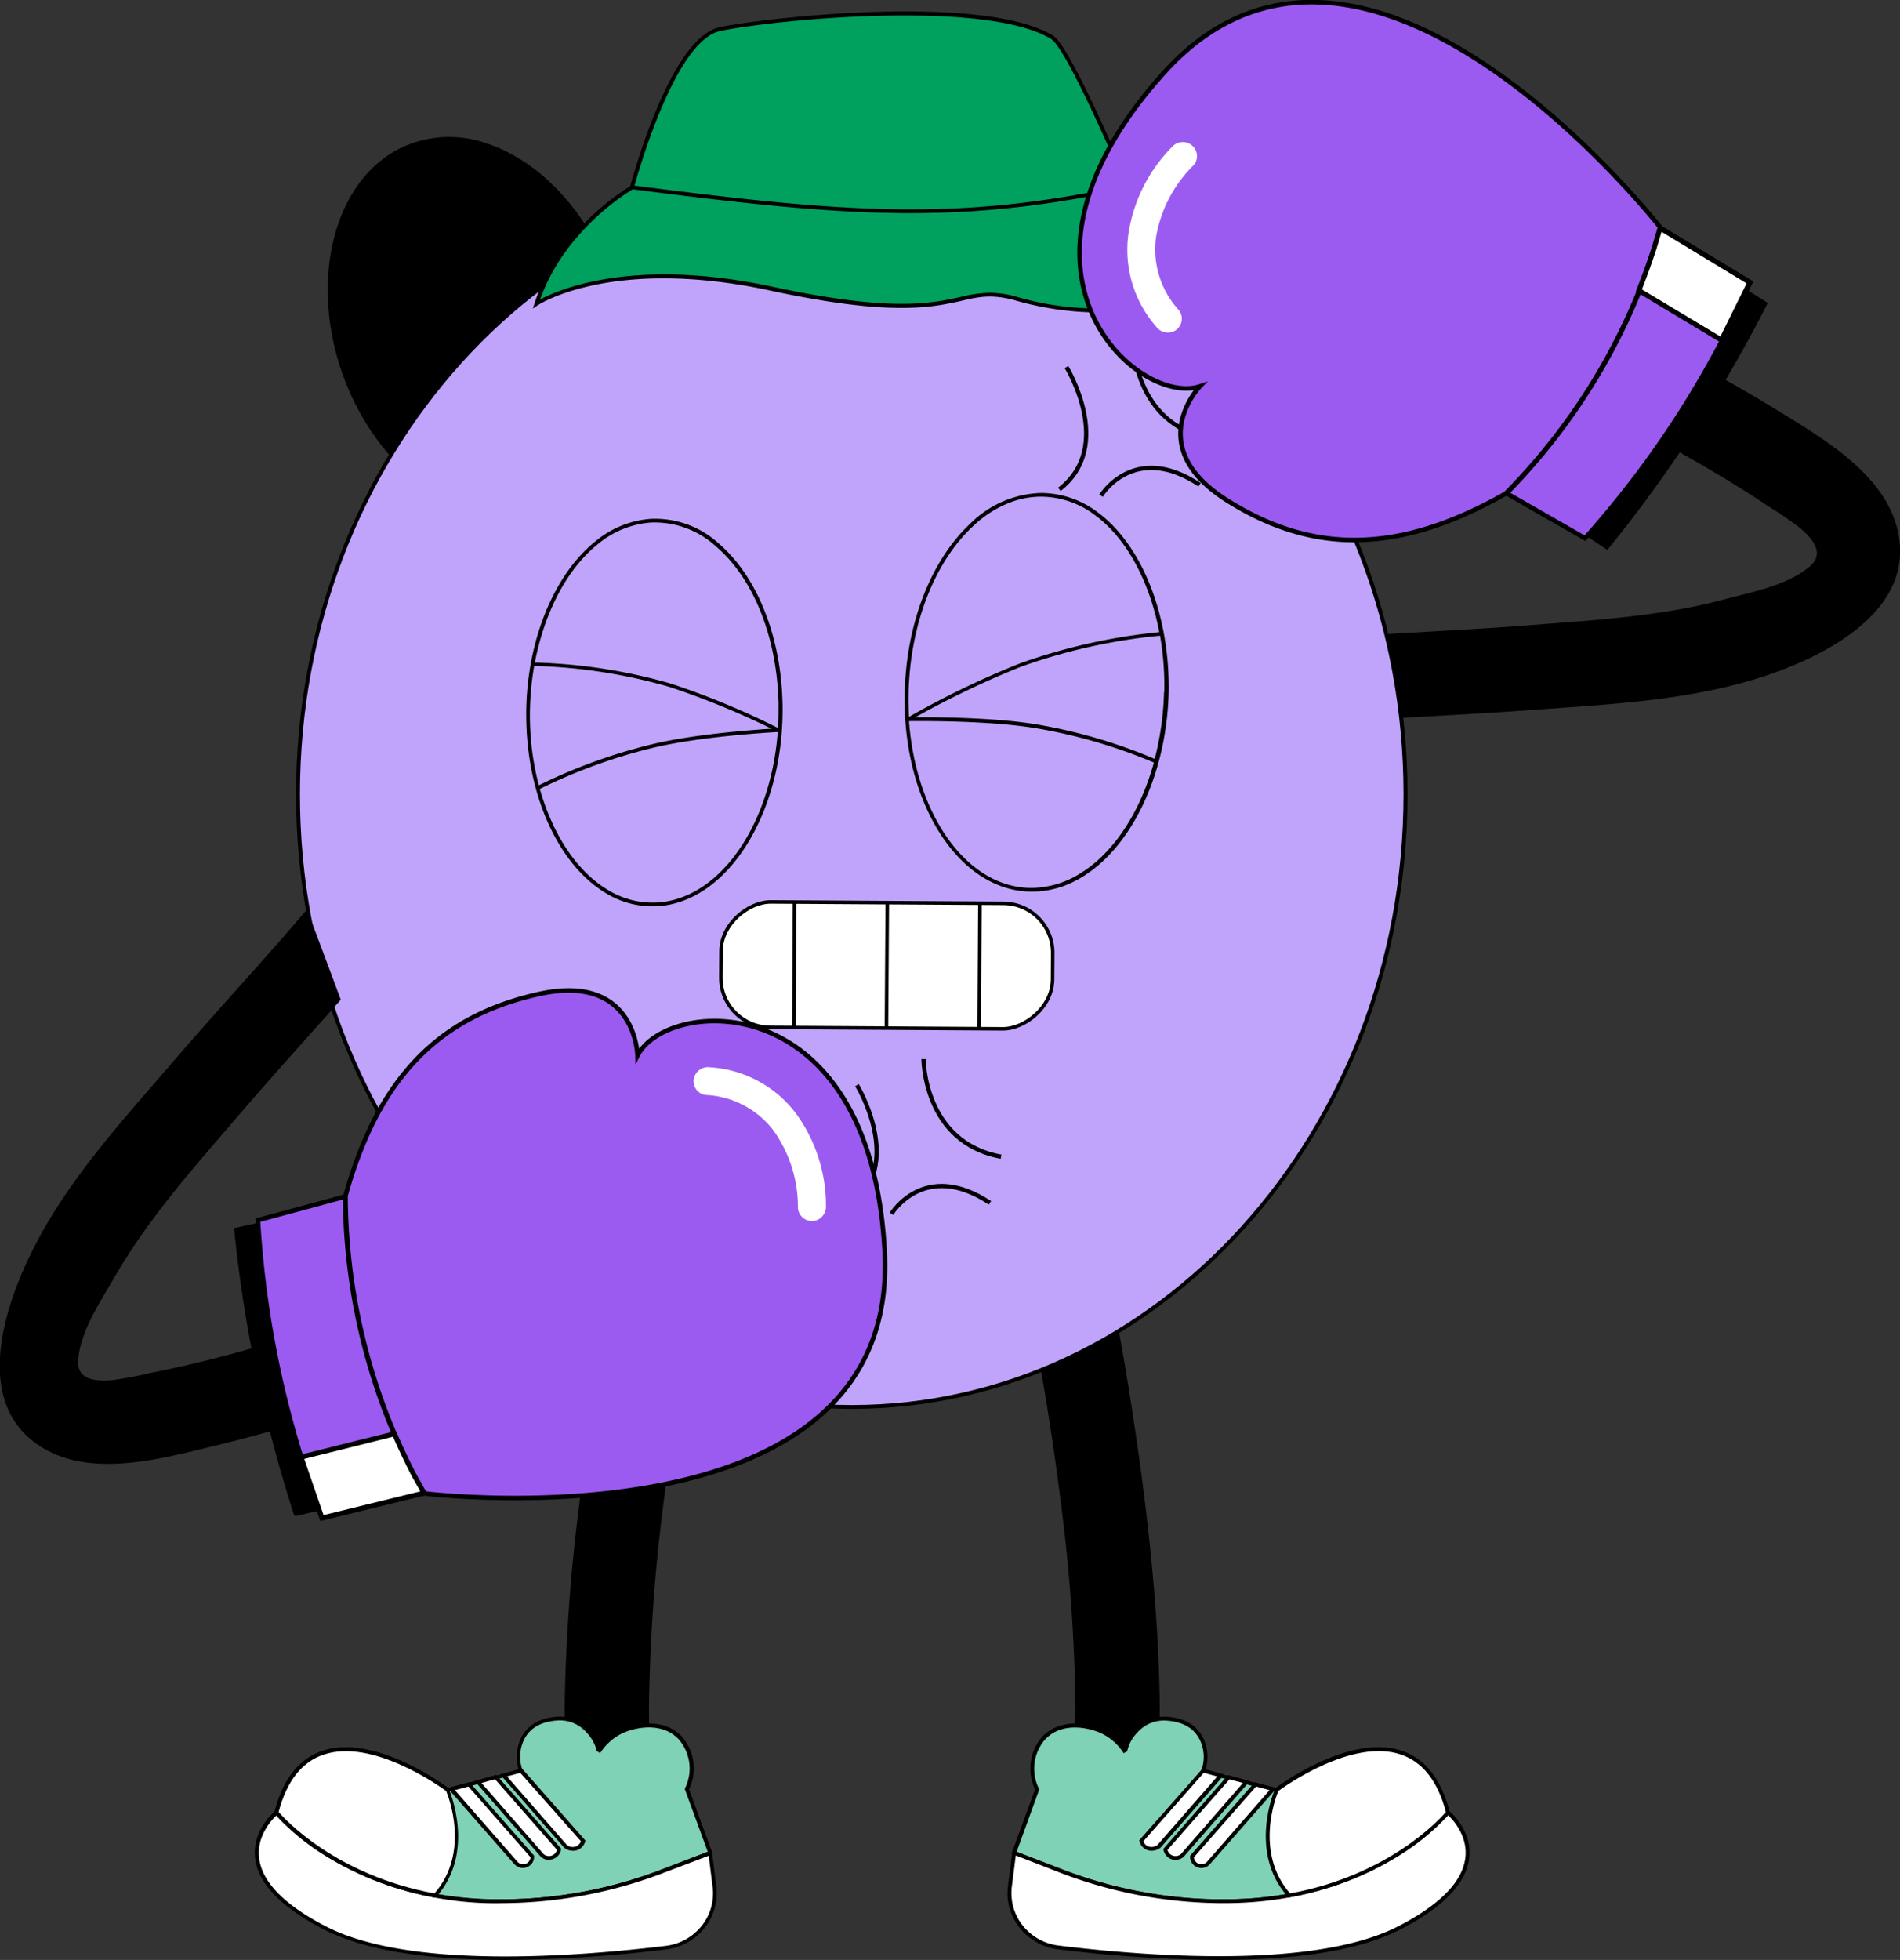 <?xml version="1.0" encoding="UTF-8"?> <svg xmlns="http://www.w3.org/2000/svg" viewBox="0 0 314.07 323.86"><rect x="0" y="0" width="314.07" height="323.86" fill="#333333" stroke="none"/><defs><style> .cls-1 { fill: #80d2b7; } .cls-11, .cls-2, .cls-6 { fill: #fff; } .cls-3 { fill: #c0a4fc; } .cls-4 { fill: #00a15e; } .cls-10, .cls-5, .cls-7 { fill: none; } .cls-10, .cls-11, .cls-5, .cls-6, .cls-7, .cls-8, .cls-9 { stroke: #000; } .cls-10, .cls-11, .cls-5, .cls-7, .cls-8, .cls-9 { stroke-miterlimit: 10; } .cls-5 { stroke-width: 0.7px; } .cls-6 { stroke-miterlimit: 10; stroke-width: 0.58px; } .cls-7 { stroke-width: 0.59px; } .cls-10, .cls-11, .cls-8 { stroke-width: 0.82px; } .cls-9 { fill: #9c5bf0; stroke-width: 0.75px; } </style></defs><g id="Слой_2" data-name="Слой 2"><g id="Слой_1-2" data-name="Слой 1"><g><path d="M240.26,54.71a5.23,5.23,0,0,0,1.74,1.5l5.39,2.73c9.78,5,19.61,9.83,29.19,15.2,5.37,3,10.7,6.13,15.81,9.57a60,60,0,0,1,5.21,3.58c2.26,1.95,4,4.23,1.53,6.33-3.73,3.14-9.45,4.17-14.16,5.44-10.86,2.9-22.4,3.47-33.55,4.36-8.33.62-16.68,1-25,1.53l-6.61,14.49c11.24-.89,22.59-1.32,33.75-2.15,12.47-.91,25.54-1.52,37.51-5.37,10-3.2,25.09-10.55,22.78-23.44-1.74-9.94-12.49-16-20.35-20.86-13-7.94-26.7-14.66-40.29-21.56l-3.48-1.74a8.7,8.7,0,0,0-4.7-.92,6.54,6.54,0,0,0-5.11,3A7.57,7.57,0,0,0,240.26,54.71Z"></path><path d="M300.05,90.67Z"></path></g><g><g><path d="M106.28,190.7a512.48,512.48,0,0,0-10.74,59.55,297.86,297.86,0,0,0-2.17,30c-.16,10.06,1,20,1.29,30.09.27,8.77,14.2,8.81,13.93,0-.29-9.6-1.39-19.14-1.31-28.74a292.71,292.71,0,0,1,2-30,477.36,477.36,0,0,1,10.4-57.22C121.76,185.78,108.33,182.13,106.28,190.7Z"></path><g><g><path class="cls-1" d="M117.41,306.15l-7.51,2.91a75.24,75.24,0,0,1-26.2,5.09c-.11,0-.22,0-.32,0a58.85,58.85,0,0,1-11.44-.94C54.13,310,45.7,299.5,45.7,299.5c5.41-21.11,28.3-3.76,28.3-3.76s11-2.76,12.1-3.16c0,0,.06-.05,0-.08-.59-.68-1.64-8.15,6.22-8.55,4.89-.25,6.93,5.09,6.64,5.54a9.38,9.38,0,0,1,3.78-3.39c2.47-1.18,6.89-1.86,9.66,1a7.66,7.66,0,0,1,1.14,8.55Z"></path><path d="M82.64,314.47a59.58,59.58,0,0,1-10.76-1A50.62,50.62,0,0,1,52,305.4a33.61,33.61,0,0,1-6.51-5.71l-.09-.12,0-.15c1.38-5.39,4-8.79,7.87-10.1,4.59-1.55,10,.21,13.82,2a43.73,43.73,0,0,1,7,4.11c1.24-.32,9.73-2.46,11.64-3a7.38,7.38,0,0,1,.29-5c.7-1.61,2.37-3.58,6.33-3.78a6.89,6.89,0,0,1,6.2,3.58,7.53,7.53,0,0,1,.67,1.43,9.42,9.42,0,0,1,3.43-2.83c3-1.41,7.37-1.69,10,1.05a8,8,0,0,1,1.25,8.78l3.91,10.68-7.8,3a75.41,75.41,0,0,1-26.31,5.12H82.64ZM46.05,299.42c1,1.16,9.48,10.49,25.94,13.49a60.13,60.13,0,0,0,11.39.93h.34a74.32,74.32,0,0,0,26.06-5.08L117,306l-3.79-10.34,0-.12a7.35,7.35,0,0,0-1.08-8.2c-2.8-2.9-7.29-1.87-9.28-.92a8.94,8.94,0,0,0-3.65,3.27h0l-.54-.34a6.74,6.74,0,0,0-1.7-3.07,5.82,5.82,0,0,0-4.65-2c-2.89.15-4.83,1.28-5.76,3.35a6.46,6.46,0,0,0-.24,4.68l.11.13,0,.2a.37.37,0,0,1-.24.26c-1.15.39-11.68,3.05-12.13,3.16l-.15,0-.12-.09c-.12-.09-11.93-8.93-20.34-6.07C49.88,291.14,47.39,294.33,46.05,299.42Z"></path></g><g><path class="cls-2" d="M110.1,321.79c-14.46,1.77-42.39,3.95-56.31-3.21-19.3-9.92-8.09-19.08-8.09-19.08s12,14.95,37.68,14.65c.1,0,.21,0,.32,0a75.24,75.24,0,0,0,26.2-5.09l7.51-2.91.7,5.53A9.09,9.09,0,0,1,110.1,321.79Z"></path><path d="M83.61,323.86c-11.24,0-22.55-1.19-30-5-7.14-3.67-11-7.67-11.45-11.89-.5-4.54,3.15-7.58,3.3-7.71l.25-.2.21.25a36.81,36.81,0,0,0,9.16,7.38,53.67,53.67,0,0,0,28.27,7.16h.34a74.32,74.32,0,0,0,26.06-5.08l7.9-3.05.75,5.93a9.17,9.17,0,0,1-1.93,6.91,9.54,9.54,0,0,1-6.36,3.55h0A225.91,225.91,0,0,1,83.61,323.86ZM45.67,300c-.79.75-3.24,3.39-2.85,6.95.44,4,4.18,7.83,11.12,11.4,13.71,7.06,41,5,56.12,3.18h0a8.91,8.91,0,0,0,5.93-3.31,8.57,8.57,0,0,0,1.8-6.46l-.64-5.12L110,309.35a75.41,75.41,0,0,1-26.31,5.12h-.34a54.25,54.25,0,0,1-28.62-7.27A38.9,38.9,0,0,1,45.67,300Z"></path></g><g><path class="cls-2" d="M71.94,313.21C54.13,310,45.7,299.5,45.7,299.5c5.41-21.11,28.3-3.76,28.3-3.76S78.53,305.83,71.94,313.21Z"></path><path d="M72.06,313.56l-.18,0c-17.73-3.22-26.35-13.72-26.44-13.83l-.09-.12,0-.15c1.38-5.39,4-8.79,7.87-10.1,8.74-3,20.45,5.8,20.94,6.17l.06.05,0,.07c0,.1,4.53,10.36-2.12,17.81Zm-26-14.14c1,1.15,9.42,10.42,25.76,13.45,5.93-6.81,2.31-16,1.93-16.93-1-.71-12.18-8.77-20.27-6C49.88,291.14,47.39,294.33,46.05,299.42Z"></path></g><g><path class="cls-2" d="M77.53,294.85,88,306.76a1.55,1.55,0,0,1-.91,1.47,1.61,1.61,0,0,1-1.86-.44L74.62,295.63Z"></path><path d="M86.48,308.67A1.94,1.94,0,0,1,85,308l-11-12.53,3.59-1,10.69,12.15v.11a1.82,1.82,0,0,1-1.09,1.76A1.89,1.89,0,0,1,86.48,308.67ZM75.19,295.8l10.3,11.78a1.26,1.26,0,0,0,1.48.36,1.21,1.21,0,0,0,.72-1.06L77.42,295.2Z"></path></g><g><path class="cls-2" d="M81.94,293.67l10.47,11.91a1.69,1.69,0,0,1-2.76,1L79,294.45Z"></path><path d="M90.75,307.32a2,2,0,0,1-1.31-.47l-11-12.57,3.6-1,10.7,12.18,0,.14a2,2,0,0,1-2,1.69Zm-11.16-12.7,10.3,11.78a1.39,1.39,0,0,0,1.38.19,1.43,1.43,0,0,0,.8-.92L81.83,294Z"></path></g><g><path class="cls-2" d="M86.15,292.59l10.24,11.59a1.83,1.83,0,0,1-.92,1.15,1.88,1.88,0,0,1-2-.25L83.23,293.37Z"></path><path d="M94.69,305.82a2.3,2.3,0,0,1-1.41-.49L82.66,293.2l3.6-1L96.74,304.1l0,.16a2.14,2.14,0,0,1-1.09,1.35A2.1,2.1,0,0,1,94.69,305.82ZM83.81,293.54l9.91,11.34a1.56,1.56,0,0,0,1.6.17,1.49,1.49,0,0,0,.71-.8L86,292.94Z"></path></g></g></g><g><path d="M178.77,190.7a512.48,512.48,0,0,1,10.74,59.55c1.16,9.95,2,20,2.18,30s-1,20-1.3,30.09c-.27,8.77-14.2,8.81-13.93,0,.3-9.6,1.39-19.14,1.31-28.74a287.17,287.17,0,0,0-2-30,479.33,479.33,0,0,0-10.39-57.22C163.3,185.78,176.73,182.13,178.77,190.7Z"></path><g><g><path class="cls-1" d="M167.64,306.15l7.51,2.91a75.24,75.24,0,0,0,26.2,5.09c.11,0,.22,0,.32,0a59,59,0,0,0,11.45-.94c17.81-3.23,26.24-13.71,26.24-13.71-5.42-21.11-28.31-3.76-28.31-3.76s-11-2.76-12.1-3.16a.05.05,0,0,1,0-.08c.59-.68,1.64-8.15-6.22-8.55-4.89-.25-6.93,5.09-6.64,5.54a9.38,9.38,0,0,0-3.78-3.39c-2.47-1.18-6.88-1.86-9.65,1a7.62,7.62,0,0,0-1.14,8.55Z"></path><path d="M202.4,314.47h-1A75.33,75.33,0,0,1,175,309.35l-7.81-3,3.91-10.68a8,8,0,0,1,1.26-8.78c2.66-2.74,7.06-2.46,10-1.05a9.53,9.53,0,0,1,3.44,2.83,8.18,8.18,0,0,1,.66-1.43,6.9,6.9,0,0,1,6.2-3.58c4,.2,5.63,2.17,6.34,3.78a7.43,7.43,0,0,1,.28,5c1.91.55,10.4,2.7,11.64,3a43.51,43.51,0,0,1,7-4.11c3.77-1.76,9.23-3.52,13.81-2,3.84,1.31,6.49,4.71,7.88,10.1l0,.15-.1.12c-.09.11-8.71,10.61-26.44,13.83A59.61,59.61,0,0,1,202.4,314.47Zm-1-.63h.23a59.19,59.19,0,0,0,11.39-.93c16.47-3,24.95-12.33,25.95-13.49-1.34-5.09-3.84-8.28-7.43-9.5-8.41-2.86-20.22,6-20.33,6.07l-.13.09-.15,0c-.45-.11-11-2.77-12.12-3.16l-.16-.05-.09-.21a.37.37,0,0,1,.08-.33,6.4,6.4,0,0,0-.24-4.68c-.93-2.07-2.86-3.2-5.76-3.35a5.84,5.84,0,0,0-4.65,2,6.37,6.37,0,0,0-1.68,3.12l-.29.12-.27.17h0a8.87,8.87,0,0,0-3.65-3.27c-2-.95-6.47-2-9.28.92a7.35,7.35,0,0,0-1.08,8.2l.05.12L168.05,306l7.22,2.79a74.34,74.34,0,0,0,26.08,5.08Z"></path></g><g><path class="cls-2" d="M175,321.79c14.45,1.77,42.38,3.95,56.31-3.21,19.29-9.92,8.09-19.08,8.09-19.08s-12,14.95-37.69,14.65c-.1,0-.21,0-.32,0a75.24,75.24,0,0,1-26.2-5.09l-7.51-2.91-.7,5.53A9.09,9.09,0,0,0,175,321.79Z"></path><path d="M201.45,323.86a225.75,225.75,0,0,1-26.53-1.76,9.54,9.54,0,0,1-6.37-3.55,9.17,9.17,0,0,1-1.93-6.91l.75-5.93,7.9,3.05a74.34,74.34,0,0,0,26.08,5.08h.32c13.19.15,22.64-3.81,28.27-7.16a36.57,36.57,0,0,0,9.16-7.38l.21-.25.25.2c.16.13,3.8,3.17,3.31,7.71-.46,4.22-4.31,8.22-11.46,11.89C224,322.67,212.68,323.86,201.45,323.86Zm-33.54-17.27-.65,5.12a8.57,8.57,0,0,0,1.8,6.46,8.91,8.91,0,0,0,5.94,3.31h0c15.07,1.84,42.4,3.88,56.12-3.18,6.93-3.57,10.67-7.4,11.11-11.4.39-3.56-2.06-6.2-2.84-6.95a39.05,39.05,0,0,1-9.09,7.25c-5.7,3.4-15.3,7.42-28.63,7.27h-.31A75.33,75.33,0,0,1,175,309.35Z"></path></g><g><path class="cls-2" d="M213.12,313.21c17.81-3.23,26.24-13.71,26.24-13.71-5.42-21.11-28.31-3.76-28.31-3.76S206.52,305.83,213.12,313.21Z"></path><path d="M213,313.56l-.12-.14c-6.66-7.45-2.17-17.71-2.12-17.81l0-.07.06-.05c.5-.37,12.2-9.13,20.94-6.17,3.84,1.31,6.49,4.71,7.88,10.1l0,.15-.1.12c-.09.11-8.71,10.61-26.44,13.83Zm-1.69-17.62c-.38.91-4,10.12,1.93,16.93,16.36-3,24.77-12.3,25.77-13.45-1.34-5.09-3.84-8.28-7.43-9.5C223.5,287.17,212.28,295.23,211.31,295.94Z"></path></g><g><path class="cls-2" d="M207.52,294.85,197,306.76a1.55,1.55,0,0,0,.91,1.47,1.61,1.61,0,0,0,1.86-.44l10.62-12.16Z"></path><path d="M198.58,308.68a1.88,1.88,0,0,1-1.86-1.93v-.11l10.69-12.15,3.6,1-11,12.53A1.94,1.94,0,0,1,198.58,308.68Zm-1.22-1.8a1.23,1.23,0,0,0,.72,1.06,1.27,1.27,0,0,0,1.48-.35l10.3-11.79-2.23-.6Z"></path></g><g><path class="cls-2" d="M203.12,293.67l-10.48,11.91a1.72,1.72,0,0,0,1,1.3,1.75,1.75,0,0,0,1.76-.27L206,294.45Z"></path><path d="M194.29,307.32a2,2,0,0,1-.76-.15,2.09,2.09,0,0,1-1.21-1.54l0-.14L203,293.31l3.59,1-10.95,12.53A2.09,2.09,0,0,1,194.29,307.32Zm-1.3-1.65a1.38,1.38,0,0,0,.79.92,1.41,1.41,0,0,0,1.42-.22l10.26-11.75-2.23-.6Z"></path></g><g><path class="cls-2" d="M198.9,292.59l-10.23,11.59a1.79,1.79,0,0,0,.92,1.15,1.89,1.89,0,0,0,2-.25q5.11-5.85,10.24-11.71Z"></path><path d="M190.35,305.82a2.09,2.09,0,0,1-.91-.21,2.12,2.12,0,0,1-1.08-1.35l-.05-.16,10.48-11.87,3.6,1-10.57,12.09A2.41,2.41,0,0,1,190.35,305.82ZM189,304.25a1.42,1.42,0,0,0,.7.8,1.59,1.59,0,0,0,1.65-.21l9.87-11.3-2.24-.6Z"></path></g></g></g></g><g><g><g><path d="M99.59,43c7.16,16,3.7,33.89-7.73,39.93s-26.5-2-33.66-18S54.5,31,65.93,25,92.43,27,99.59,43Z"></path><path d="M83.73,85.27a20.68,20.68,0,0,1-6.63-1.14c-7.85-2.65-15-9.79-19.19-19.11C50.7,48.89,54.23,30.8,65.78,24.69a18.53,18.53,0,0,1,14.91-.91c7.85,2.65,15,9.79,19.19,19.11C107.09,59,103.56,77.11,92,83.22A17.59,17.59,0,0,1,83.73,85.27Zm-9.66-62a17,17,0,0,0-8,2c-11.26,6-14.67,23.69-7.58,39.53,4.09,9.16,11.13,16.17,18.81,18.77a17.92,17.92,0,0,0,14.4-.87c11.26-6,14.67-23.69,7.58-39.53C95.2,34,88.17,27,80.48,24.37A20.09,20.09,0,0,0,74.07,23.27Z"></path></g><g><ellipse cx="208.33" cy="57.59" rx="31.83" ry="23.3" transform="translate(83.9 234.32) rotate(-70.3)"></ellipse><path d="M203.5,88.9a17.63,17.63,0,0,1-8.29-2.05c-11.55-6.11-15.08-24.2-7.87-40.33h0c4.17-9.31,11.34-16.46,19.2-19.11a18.51,18.51,0,0,1,14.9.91c11.56,6.11,15.09,24.21,7.87,40.34C225.15,78,218,85.11,210.12,87.77A20.84,20.84,0,0,1,203.5,88.9Zm9.66-62A20.07,20.07,0,0,0,206.75,28c-7.69,2.6-14.72,9.62-18.82,18.77-7.08,15.84-3.68,33.57,7.59,39.53a17.86,17.86,0,0,0,14.39.87c7.69-2.6,14.72-9.61,18.82-18.77,7.08-15.83,3.68-33.57-7.59-39.52A16.84,16.84,0,0,0,213.16,26.91ZM187.64,46.65Z"></path></g></g><g><ellipse class="cls-3" cx="140.8" cy="131.26" rx="91.54" ry="101.23"></ellipse><path d="M140.8,232.8c-50.65,0-91.86-45.55-91.86-101.54S90.15,29.72,140.8,29.72s91.86,45.55,91.86,101.54S191.45,232.8,140.8,232.8Zm0-202.45c-50.3,0-91.22,45.27-91.22,100.91S90.5,232.17,140.8,232.17,232,186.9,232,131.26,191.1,30.35,140.8,30.35Z"></path></g></g><g><g><path class="cls-4" d="M104.08,32.42s6.56-25.91,15-27.62,43.6-5.43,54.83,1.35c3.21,1.94,14.43,29.21,14.43,29.21A165.41,165.41,0,0,1,139.51,39,164.31,164.31,0,0,1,104.08,32.42Z"></path><path d="M151.71,39.78q-6.11,0-12.23-.46a165.21,165.21,0,0,1-35.5-6.6l-.29-.09.07-.29C104,31.28,110.48,6.22,119,4.49c8-1.64,43.52-5.58,55.07,1.4,3.26,2,14.1,28.24,14.56,29.36l.14.34-.37.08A166.31,166.31,0,0,1,151.71,39.78Zm-47.25-7.57a165,165,0,0,0,35.07,6.49,165.2,165.2,0,0,0,48.34-3.56C184,25.65,176.15,7.89,173.71,6.42c-10.77-6.51-45.15-3.24-54.6-1.31C111.47,6.66,105.21,29.37,104.46,32.21Z"></path></g><g><path class="cls-4" d="M88.67,50.2s12-8.28,38.89-2.52c32.13,6.9,29.85-1.39,40.71,1.75C184,54,198.38,49,198.38,49c-5-13.25-9.08-18.73-11.85-18.13-27.53,6-45.83,4.8-82,.13C104.5,31,92.77,37.5,88.67,50.2Z"></path><path d="M182.14,51.63a50.58,50.58,0,0,1-14-1.9c-4.11-1.19-6.28-.71-9.28,0-4.9,1.08-11.62,2.56-31.41-1.69C101.12,42.33,89,50.38,88.85,50.46l-.77.53.28-.88c4.09-12.67,15.87-19.36,16-19.43l.09-.05h.11c35.45,4.58,53.91,6,81.92-.11,4-.88,8.86,9.48,12.21,18.32l.11.3-.31.11A55.66,55.66,0,0,1,182.14,51.63ZM163.6,48.38a16.73,16.73,0,0,1,4.76.75c14.17,4.09,27.43.31,29.6-.37-2.22-5.82-7.51-18.46-11.36-17.62-28.07,6.08-46.57,4.72-82,.14-1.07.63-11.29,6.88-15.33,18.22,3.06-1.65,15.41-7.06,38.39-2.13,19.65,4.23,26.29,2.76,31.13,1.7A21.41,21.41,0,0,1,163.6,48.38Z"></path></g></g><g><path d="M82.14,210.53a5.15,5.15,0,0,0-2.31.19l-5.74,1.87c-10.42,3.48-20.85,6.95-31.4,9.89-5.92,1.74-11.92,3.23-18,4.42a56.68,56.68,0,0,1-6.19,1.16c-3,.23-5.84-.16-5.58-3.39.42-4.86,3.74-9.68,6.17-13.9,5.63-9.71,13.35-18.31,20.63-26.79,5.45-6.35,11.08-12.53,16.61-18.79-1.84-4.95-3.7-9.94-5.58-14.91-7.3,8.57-15,16.84-22.33,25.37-8.16,9.47-17,19.12-22.73,30.34-4.79,9.32-10.27,25.2.47,32.67,8.29,5.77,20.12,2.47,29.07.31,14.83-3.6,29.27-8.51,43.74-13.26l3.77-1.23a8.65,8.65,0,0,0,4-2.61,6.59,6.59,0,0,0,1.44-5.77A7.56,7.56,0,0,0,82.14,210.53Z"></path><path d="M14.44,227.38Z"></path></g><g><path class="cls-5" d="M176.29,60.65s8.06,13.11-1.18,20.21"></path><path class="cls-5" d="M187.3,56.35s0,13.78,12.81,16.12"></path><path class="cls-5" d="M182,81.91s5.43-9,16.29-1.81"></path></g><g><path class="cls-5" d="M141.65,179.31s8.06,13.12-1.18,20.21"></path><path class="cls-5" d="M152.66,175s0,13.79,12.81,16.13"></path><path class="cls-5" d="M147.36,200.57s5.43-9,16.28-1.81"></path></g><g><rect class="cls-6" x="136.22" y="132.1" width="20.74" height="54.83" rx="8.19" transform="translate(-13.82 305.13) rotate(-89.65)"></rect><g><line class="cls-7" x1="131.22" y1="169.8" x2="131.34" y2="149.06"></line><line class="cls-7" x1="146.53" y1="169.9" x2="146.67" y2="149.16"></line><line class="cls-7" x1="161.86" y1="169.98" x2="161.98" y2="149.25"></line></g></g><g><g><path class="cls-8" d="M52.82,249.19l-3.87.87a227.38,227.38,0,0,1-9.82-46.8l3.48-.76Z"></path><path class="cls-9" d="M70,246.76s78.87,9.73,76.23-40c-2.34-44.24-36-41.91-40.85-32.32,0,0-.22-13.8-16.42-10.16s-26.38,13.55-31.88,33.43l-14.44,3.91a164.17,164.17,0,0,0,3.47,25.25,166.29,166.29,0,0,0,7.14,23.94Z"></path><g><path class="cls-10" d="M70,246.76a101.76,101.76,0,0,1-12.92-49"></path><path class="cls-11" d="M65.2,236.92l-15.45,3.86,3.47,10.06L70.1,246.7c-.56-1-1.12-2-1.74-3.09C67.19,241.32,66.13,239.08,65.2,236.92Z"></path></g></g><path class="cls-2" d="M131.5,183.89a19.29,19.29,0,0,0-14.12-7.53,2.4,2.4,0,0,0-2.7,1.9,2.31,2.31,0,0,0,1.88,2.67h0a14.94,14.94,0,0,1,11.34,5.93,21.83,21.83,0,0,1,4,12.81,2.35,2.35,0,0,0,2.52,2.1,2.39,2.39,0,0,0,2.11-2.52A25.8,25.8,0,0,0,131.5,183.89Z"></path></g><g><g><path class="cls-3" d="M87.28,119.19c-.27-12.6,4.34-23.81,11.24-29.42a16,16,0,0,1,9-3.73c11.52-.8,21.16,12.74,21.53,30.24s-8.67,32.34-20.19,33.14a14.49,14.49,0,0,1-8.65-2.19C92.83,142.76,87.55,132,87.28,119.19Z"></path><path d="M107.47,85.74a16.18,16.18,0,0,0-9.16,3.8C91.16,95.36,86.7,107,87,119.2c.26,12.53,5.38,23.63,13,28.29a14.81,14.81,0,0,0,8.84,2.24,14.45,14.45,0,0,0,3.78-.78c9.82-3.39,17.06-17,16.73-32.69-.24-11.06-4.15-20.93-10.48-26.4A15.6,15.6,0,0,0,107.47,85.74ZM87.6,119.17a47.43,47.43,0,0,1,.7-9.13,88.91,88.91,0,0,1,22.31,3.45,132.21,132.21,0,0,1,16.92,6.92c-3.33.21-13,.93-19.83,2.59a91.05,91.05,0,0,0-18.63,6.76A45.18,45.18,0,0,1,87.6,119.17Zm24.83,29.2a14,14,0,0,1-3.62.75,14.18,14.18,0,0,1-8.46-2.15c-5.1-3.11-9-9.16-11.12-16.61a90.12,90.12,0,0,1,18.61-6.77c7.76-1.89,19.25-2.55,20.72-2.63C127.55,134.34,121,145.41,112.43,148.37Zm16.26-32.07c0,1.34,0,2.66-.08,4a129.76,129.76,0,0,0-17.78-7.36,89.78,89.78,0,0,0-22.42-3.46C90,101.25,93.65,94.12,98.72,90a15.51,15.51,0,0,1,8.77-3.65,15,15,0,0,1,10.93,4C124.62,95.68,128.46,105.39,128.69,116.3Z"></path></g><g><path class="cls-3" d="M192.77,114.4c.32-13-4.38-24.17-11.45-29.44a15.29,15.29,0,0,0-9.2-3.2c-11.85,0-21.81,14.61-22.25,32.63S158.67,147,170.52,147a15.73,15.73,0,0,0,8.89-2.88C187,139,192.45,127.64,192.77,114.4Z"></path><path d="M181.53,84.71a15.54,15.54,0,0,0-9.4-3.25,17.23,17.23,0,0,0-11.73,5.05c-6.51,6.07-10.57,16.49-10.85,27.89-.45,18.16,8.95,32.93,21,32.93a15.31,15.31,0,0,0,5-.83,17.69,17.69,0,0,0,4.13-2.1c7.89-5.33,13.19-17.11,13.5-30C193.4,101.83,188.86,90.18,181.53,84.71Zm-31.34,29.68c.28-11.23,4.26-21.5,10.66-27.45a18.59,18.59,0,0,1,6.54-4.07,14.53,14.53,0,0,1,4.72-.8,14.9,14.9,0,0,1,9,3.13c5.2,3.88,8.95,11,10.52,19.26a96.22,96.22,0,0,0-23.06,5.17,146.38,146.38,0,0,0-18.32,8.83C150.19,117.13,150.16,115.77,150.19,114.39Zm29,29.51a15.34,15.34,0,0,1-8.7,2.82c-10.59,0-19.09-12-20.23-27.56,1.45,0,13.32-.16,21.32,1.23A87.1,87.1,0,0,1,190.74,126C188.58,133.83,184.49,140.35,179.23,143.9Zm13.22-29.5a48.19,48.19,0,0,1-1.54,11,87.46,87.46,0,0,0-19.16-5.64c-7-1.22-17-1.26-20.4-1.24a150.84,150.84,0,0,1,17.45-8.35,95.49,95.49,0,0,1,23-5.13A47.74,47.74,0,0,1,192.45,114.4Z"></path></g></g><g><g><path class="cls-8" d="M288.32,48.09l3.36,2.12a225.35,225.35,0,0,1-12.17,21,222.24,222.24,0,0,1-13.9,19.11l-3-2Z"></path><path class="cls-9" d="M274.54,37.7S225.65-25,192.34,12.09c-29.63,33-4.17,55.12,6,51.75,0,0-9.59,9.92,4.43,18.8s28.34,9.07,46.24-1.15l13,7.45a162.76,162.76,0,0,0,15.45-20.29,164.79,164.79,0,0,0,11.86-22Z"></path><g><path class="cls-10" d="M274.54,37.7A102,102,0,0,1,249,81.49"></path><path class="cls-11" d="M270.9,48l13.65,8.19,4.7-9.52-14.84-9c-.32,1.11-.66,2.22-1,3.37C272.6,43.51,271.76,45.83,270.9,48Z"></path></g></g><path class="cls-2" d="M186.52,38.71A19.29,19.29,0,0,0,191.14,54a2.38,2.38,0,0,0,3.23.56,2.34,2.34,0,0,0,.56-3.24,14.87,14.87,0,0,1-3.83-12.16,21.74,21.74,0,0,1,6.22-11.87A2.31,2.31,0,0,0,197,24a2.36,2.36,0,0,0-3.27.29A25.9,25.9,0,0,0,186.52,38.71Z"></path></g></g></g></svg> 
